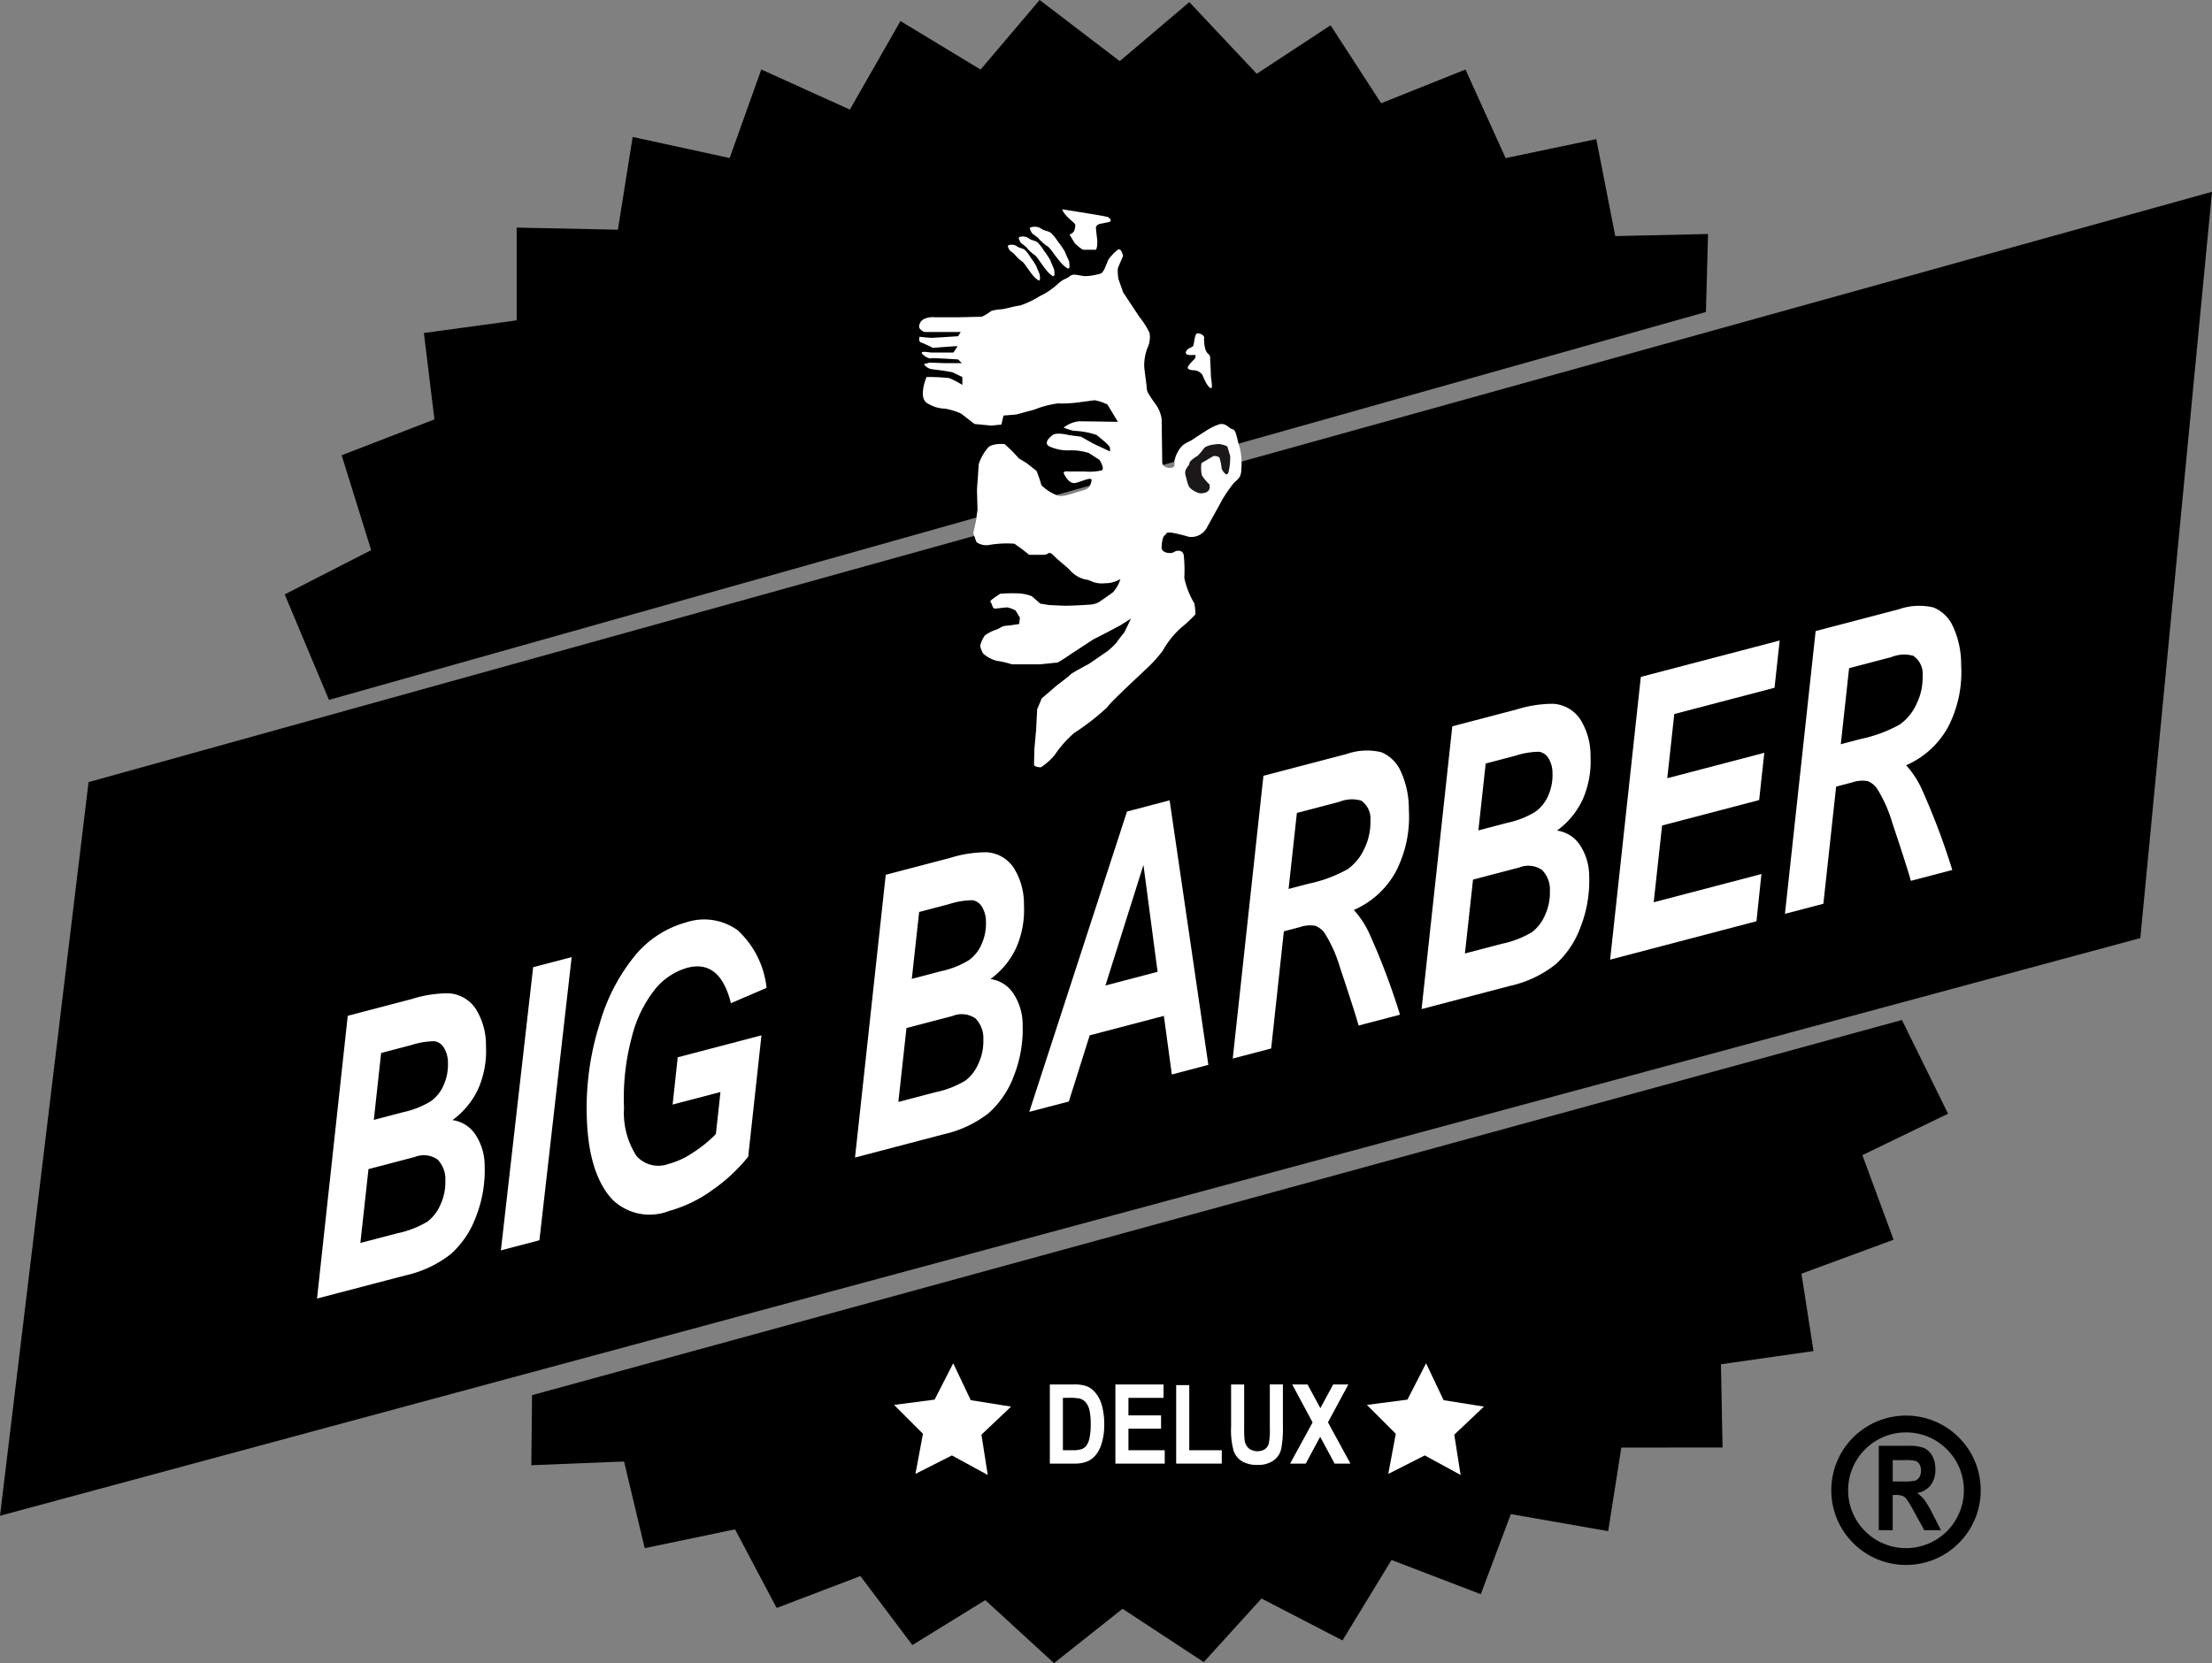 <svg xmlns="http://www.w3.org/2000/svg" width="137.812" height="103.644" viewBox="0 0 137.812 103.644">
  <rect x="0" y="0" width="137.812" height="103.644" fill="#808080" stroke="none"/>
  <g id="Group_74" data-name="Group 74" transform="translate(0 0)">
    <path id="Path_34" data-name="Path 34" d="M81.474,449.309l133.346-36,4.467-46.507L86.991,403.59Z" transform="translate(-81.474 -354.85)"/>
    <path id="Path_35" data-name="Path 35" d="M117.436,388.04l85.788-24.173.131-4.861-5.78.131-1.182-6.043-5.649,1.182-2.5-5.518-5.255,2.1L179.839,346l-4.6,3.022-4.2-4.467-4.335,3.678-4.992-3.81-3.678,4.335-4.992-3.022-3.153,5.518-5.518-2.5-1.971,5.518-6.043-1.314-.92,5.78-6.306-.131v5.78l-5.781.788.657,5.386-5.781,2.233,1.839,5.912-5.386,2.759Z" transform="translate(-96.941 -344.424)"/>
    <path id="Path_36" data-name="Path 36" d="M228.836,463.42,143.49,486.8l-.046,4.366,5.777-.231,1.288,5.4,5.627-1.172,2.593,4.9,5.217-1.99,3.238,4.3,4.544-2.8,4.282,3.927,4.27-3.387,5.058,3.322,3.6-3.963,5.044,2.614,3.055-5.014,5.561,2.132,1.873-4.991,6.065,1.061.818-5.206,6.307-.006-.1-5.188,5.766-.821-.751-4.822,5.74-2.118-1.943-5.27,5.337-2.582Z" transform="translate(-110.342 -399.857)"/>
    <path id="Path_37" data-name="Path 37" d="M191.595,510.426l-2.235-1.218-2.271,1.151.468-2.5-1.8-1.8,2.525-.328,1.161-2.266,1.092,2.3,2.514.4-1.849,1.75Z" transform="translate(-130.055 -418.509)" fill="#fff"/>
    <path id="Path_38" data-name="Path 38" d="M246.746,510.426l-2.235-1.218-2.271,1.151.468-2.5-1.8-1.8,2.525-.328,1.161-2.266,1.092,2.3,2.514.4-1.849,1.75Z" transform="translate(-155.747 -418.509)" fill="#fff"/>
    <g id="Group_10" data-name="Group 10" transform="translate(57.264 13.045)">
      <path id="Path_39" data-name="Path 39" d="M196.266,405.794a3.847,3.847,0,0,0,.854-.756,6.774,6.774,0,0,1,1.215-1.379,15.031,15.031,0,0,0,2.069-1.609c.131-.263,2.135-2.1,2.365-2.332a8.452,8.452,0,0,0,1.084-1.183,5.642,5.642,0,0,1,1.117-1.412,8.985,8.985,0,0,0,.92-.854,3.442,3.442,0,0,0-.066-.69A5.217,5.217,0,0,1,205.2,394a9.382,9.382,0,0,0-.033-1.412c-.066-.362-.427-.328-.624-.2s-.756.033-.756-.263.066-.723.2-.788-.033-.2.427-.164a10.542,10.542,0,0,1,1.084.263,1.107,1.107,0,0,0,1.116-.591c.362-.657.788-1.412.92-1.675a9.269,9.269,0,0,1,.69-1.018c.2-.263.526-.328.526-.92a4.118,4.118,0,0,0-.1-1.379c-.131-.3-.2-1.084-.427-1.117s-.46-.459-.887-.3a3.412,3.412,0,0,0-.788.394c-.2.131-.427.263-.755.492s-.624.263-.854.591a1.969,1.969,0,0,0-.361.821c0,.131.066.361-.164.394s-.591-.033-.591-.361-.033-2.4-.033-2.661a2.034,2.034,0,0,0-.3-.821c-.1-.164-.624-.821-.624-1.051s-.165-1.215-.165-1.478a3.021,3.021,0,0,1,.2-1.084,1.58,1.58,0,0,0,.131-.952,5.123,5.123,0,0,0-.624-.985L201.39,376.2l-.3-.854a3.188,3.188,0,0,1-.033-.624c.033-.131.329-.788.329-.788s-.1-.526-.329-.394a3.084,3.084,0,0,0-.591.624l-.23.558s-.131.263-.23.3a3.878,3.878,0,0,1-.952.165c-.361,0-.755-.2-.985,0s-.362.131-.756.492a4.463,4.463,0,0,1-1.116.755,5.819,5.819,0,0,1-1.248.591c-.23,0-.952.23-1.182.23a2.911,2.911,0,0,0-.591.1,3.09,3.09,0,0,1-.591.361c-.1,0-1.182.033-1.379.033h-1.544a1.315,1.315,0,0,0-.657.1.56.56,0,0,0-.329.492c0,.131.23.328.394.328h2.2l-.165.263s-1.511.1-1.675.1-.723-.066-.723-.066-.1.3.1.361.723.329.723.329l1.347-.1h.2l-.263.394H189.5c-.2,0-.624-.1-.656,0s.394.394.558.362,1.15.033,1.15.033l.558.033.23.23h-1.117l-.887-.033-.361.1a.81.81,0,0,0,.427.3c.23.033.755.1.755.1l.591.1.624.3v.492a5.783,5.783,0,0,0-.821-.427,11.955,11.955,0,0,0-1.412-.066s-.558,1.313.066,1.642a2.109,2.109,0,0,0,1.084.328,4.324,4.324,0,0,1,.986.3c.1.066.854.657.854.657l1.051.1.624-.065.131-.559.788-.066,1.117-.3a6.312,6.312,0,0,1,1.477-.394,7.372,7.372,0,0,0,1.314-.066l.986-.131a3.165,3.165,0,0,1,.788.263c.066.1.657,1.084.657,1.084s-1.971-.033-2.43-.033a1.862,1.862,0,0,0-.952.394,4.77,4.77,0,0,0,.624.2,4.82,4.82,0,0,1,1.445.263c.165.165.822.624.822.821v.2l-1.051-.492-.755-.427-.755-.1s-.756-.2-1.018,0-.526.493-.23.69a2.755,2.755,0,0,0,1.248.263,3.593,3.593,0,0,1,1.248.165c.2.131.657.427.657.427s.361.558.131.657a3.471,3.471,0,0,1-1.051.066h-.985s-.427-.066-.3.164.329.559.624.559,1.182-.493,1.084-.131-.131.492-.657.624-1.15.427-1.511.263a2.913,2.913,0,0,1-.952-.624,9.291,9.291,0,0,0-.3-.887l-.624-.492-.493-.3a7.5,7.5,0,0,0-.887-.887c-.1,0-.854-.066-1.084.3a2.909,2.909,0,0,0-.526.986c0,.23-.1,1.445-.1,1.576s.033,1.248.033,1.248-.066.394-.066.493-.2.952-.2.952l.2.558a1.062,1.062,0,0,0,.854.165,6.506,6.506,0,0,1,1.511-.066l.46.328.46.362h.92c.329,0,.263-.3.624.066s.821.69.986.887a1.9,1.9,0,0,0,.985.591c.3,0,.493.3,1.215.23a1.826,1.826,0,0,0,.952-.263,2.125,2.125,0,0,1-.459.821c-.263.2-.887.624-.887.624a1.382,1.382,0,0,1-.646.153c-.5.044-1.27.066-1.423.066s-1.029-.044-1.029-.044l-.548-.088-.525-.46a2.589,2.589,0,0,0-.788-.175,9.2,9.2,0,0,0-1.183.022c-.066.044-.7.438-.613.5s.131.394.24.416.635-.066.81-.066a1.641,1.641,0,0,1,.526.2l.263.438-.044.394s-.5.088-.81.11-.328.153-.679.263a2.368,2.368,0,0,0-.656.35,1.944,1.944,0,0,0-.285.635,1.282,1.282,0,0,0,.2.5,2.108,2.108,0,0,0,.832.438,5.509,5.509,0,0,1,.942.219h1.708c.088,0,1.073-.11,1.139-.11a9.667,9.667,0,0,0,.854-.547l1.379-.9.9-.46.744-.394.7-.438-.416.854s-.46.569-.482.635a5.863,5.863,0,0,1-.547.525l-1.183.81s-1.073.569-1.138.657-.854.679-.854.679l-.942.81-.285.679-.066,1.292-.109,1.2-.022.986S195.9,405.794,196.266,405.794Z" transform="translate(-188.679 -371.024)" fill="#fff"/>
      <path id="Path_40" data-name="Path 40" d="M221.22,398.745a3.44,3.44,0,0,1-.46-.548c-.066-.153-.088-.788,0-.81s.679-.416.745-.416.285,0,.35.131a3.944,3.944,0,0,1,.131.679s.285.569.416.219a3.573,3.573,0,0,0,.11-1.029l-.175-.591a1.4,1.4,0,0,0-.569-.153c-.219.022-.745.065-.9.284a4.2,4.2,0,0,1-.394.46s-.482.263-.5.46-.35.328-.241.745.153.678.307.81a1.325,1.325,0,0,0,.569.307C220.782,399.314,221.352,399.292,221.22,398.745Z" transform="translate(-203.134 -381.601)" fill="#1a1818"/>
      <path id="Path_41" data-name="Path 41" d="M219.829,384.387c.146-.22.394-.153.438-.372s.088-.679.219-.7.437.088.437.263a2.173,2.173,0,0,0,.066.679c.088.372.307.328.307.569s.044.744.044,1.051.175.964-.044.832-.416-.679-.5-.832a.677.677,0,0,0-.5-.263c-.153,0-.416-.044-.394-.175s.285-.394.394-.5.131-.307,0-.285S219.61,384.715,219.829,384.387Z" transform="translate(-203.166 -375.584)" fill="#fff"/>
      <path id="Path_42" data-name="Path 42" d="M205.363,368.846s2.715.416,2.847.482.285.263.066.307-.482.11-.548.11-.263.109-.263.241.022.175.022.263.066.482.066.547,0,.569-.11.569H206.7c-.131,0-.547-.394-.547-.394l-.329-.547s.285-.131.307-.285.109-.307-.022-.438S205.473,369.2,205.363,368.846Z" transform="translate(-196.451 -368.846)" fill="#fff"/>
      <path id="Path_43" data-name="Path 43" d="M202.278,370.975c.16.159.526.153.679.328a3.107,3.107,0,0,1,.394.5,5.646,5.646,0,0,1,.438.635c.044.153.263.569.263.635s.088.482-.11.394a1.742,1.742,0,0,1-.46-.416c-.088-.088-.46-.591-.46-.591s-.241-.35-.372-.394a2.806,2.806,0,0,1-.526-.481c-.066-.066-.372-.285-.372-.285s-.2-.285-.131-.372A.778.778,0,0,1,202.278,370.975Z" transform="translate(-194.702 -369.792)" fill="#fff"/>
      <path id="Path_44" data-name="Path 44" d="M200.9,372.117c.144.152.474.146.612.312a2.937,2.937,0,0,1,.356.478,5.437,5.437,0,0,1,.4.6c.04.146.237.541.237.6s.079.457-.1.374a1.606,1.606,0,0,1-.415-.4c-.079-.083-.415-.561-.415-.561s-.217-.333-.335-.374a2.587,2.587,0,0,1-.474-.458c-.059-.062-.336-.27-.336-.27s-.178-.27-.119-.354A.675.675,0,0,1,200.9,372.117Z" transform="translate(-194.09 -370.327)" fill="#fff"/>
      <path id="Path_45" data-name="Path 45" d="M199.57,373.051c.129.136.427.131.552.281a2.633,2.633,0,0,1,.32.431,4.866,4.866,0,0,1,.356.544c.036.131.214.487.214.544s.072.412-.089.337a1.451,1.451,0,0,1-.374-.356c-.071-.075-.374-.506-.374-.506s-.2-.3-.3-.338a2.331,2.331,0,0,1-.427-.412c-.053-.057-.3-.244-.3-.244s-.161-.244-.107-.318A.606.606,0,0,1,199.57,373.051Z" transform="translate(-193.498 -370.766)" fill="#fff"/>
    </g>
    <g id="Group_11" data-name="Group 11" transform="translate(19.751 37.748)">
      <path id="Path_46" data-name="Path 46" d="M118.449,479.322l1.914-17.62,4-1.049a7.608,7.608,0,0,1,2.289-.355,2.184,2.184,0,0,1,1.674.951,4.241,4.241,0,0,1,.65,2.341,5.9,5.9,0,0,1-.476,2.647,5,5,0,0,1-1.613,1.964,2.039,2.039,0,0,1,1.422.889,3.509,3.509,0,0,1,.584,1.972,7.873,7.873,0,0,1-.534,3.141,5.813,5.813,0,0,1-1.572,2.345,7.059,7.059,0,0,1-2.831,1.332Zm2.7-3.463,2.315-.607a6.022,6.022,0,0,0,1.86-.721,2.634,2.634,0,0,0,.82-1.073,3.318,3.318,0,0,0,.3-1.485,1.745,1.745,0,0,0-.491-1.319,1.513,1.513,0,0,0-1.424-.152l-2.874.754Zm.839-7.671,1.835-.481a5.535,5.535,0,0,0,1.722-.685,2.4,2.4,0,0,0,.8-1.016,3.143,3.143,0,0,0,.261-1.377,1.776,1.776,0,0,0-.254-.943.84.84,0,0,0-.581-.4,4.883,4.883,0,0,0-1.472.246l-1.856.487Z" transform="translate(-118.449 -436.147)" fill="#fff"/>
      <path id="Path_47" data-name="Path 47" d="M139.894,474.362l2.01-17.646,2.4-.628-2.009,17.645Z" transform="translate(-128.439 -434.191)" fill="#fff"/>
      <path id="Path_48" data-name="Path 48" d="M155.571,460.3l5.218-1.368-.826,7.561a10.7,10.7,0,0,1-2.276,2.109,8.424,8.424,0,0,1-2.664,1.277,3.318,3.318,0,0,1-3.538-.731q-1.469-1.6-1.577-5.086a17.369,17.369,0,0,1,.793-5.831,11.828,11.828,0,0,1,2.262-4.336,6.308,6.308,0,0,1,3.121-2,3.569,3.569,0,0,1,3.222.487,5.7,5.7,0,0,1,1.8,3.591l-2.221.956q-.68-2.741-2.716-2.208a4.014,4.014,0,0,0-2.011,1.339,7.812,7.812,0,0,0-1.456,3.015,14.562,14.562,0,0,0-.476,4.375,4.948,4.948,0,0,0,.779,3,1.817,1.817,0,0,0,2,.492,4.818,4.818,0,0,0,1.393-.622,8.421,8.421,0,0,0,1.55-1.235l.286-2.621-2.98.781Z" transform="translate(-133.099 -432.159)" fill="#fff"/>
      <path id="Path_49" data-name="Path 49" d="M181.2,462.871l1.914-17.621,4-1.048a7.611,7.611,0,0,1,2.288-.355,2.183,2.183,0,0,1,1.674.951,4.239,4.239,0,0,1,.65,2.34,5.906,5.906,0,0,1-.476,2.647,5.005,5.005,0,0,1-1.613,1.964,2.037,2.037,0,0,1,1.422.888,3.515,3.515,0,0,1,.584,1.972,7.868,7.868,0,0,1-.534,3.141,5.81,5.81,0,0,1-1.572,2.344,7.053,7.053,0,0,1-2.831,1.332Zm2.7-3.464,2.315-.607a6.058,6.058,0,0,0,1.86-.721,2.642,2.642,0,0,0,.82-1.074,3.3,3.3,0,0,0,.3-1.485,1.746,1.746,0,0,0-.491-1.319,1.514,1.514,0,0,0-1.424-.152l-2.874.753Zm.839-7.67,1.836-.481a5.532,5.532,0,0,0,1.721-.685,2.394,2.394,0,0,0,.8-1.016,3.139,3.139,0,0,0,.261-1.376,1.768,1.768,0,0,0-.254-.943.842.842,0,0,0-.581-.4,4.88,4.88,0,0,0-1.471.246l-1.856.487Z" transform="translate(-147.682 -428.484)" fill="#fff"/>
      <path id="Path_50" data-name="Path 50" d="M209.908,451.233l-4.621,1.211-1.3,4.124-2.466.646,6.089-18.715,2.655-.7,2.414,16.486-2.275.6Zm-.392-2.747-.88-6.659-2.369,7.511Z" transform="translate(-157.147 -425.673)" fill="#fff"/>
      <path id="Path_51" data-name="Path 51" d="M227.649,450.549l-2.394.627,1.912-17.62,5.186-1.359a3.832,3.832,0,0,1,2.159-.111,2.285,2.285,0,0,1,1.195,1.157,5.6,5.6,0,0,1,.52,2.431,7.4,7.4,0,0,1-.815,3.861,5.461,5.461,0,0,1-2.611,2.382,5.811,5.811,0,0,1,1.007,1.563,43.622,43.622,0,0,1,1.868,4.963l-2.581.677q-.177-.678-1.161-3.632a8.666,8.666,0,0,0-.923-2.081,1.3,1.3,0,0,0-.6-.5,1.964,1.964,0,0,0-.99.084l-.981.257Zm1.085-9.942,1.265-.331a8.493,8.493,0,0,0,2.433-.912,3.185,3.185,0,0,0,1.027-1.279,3.693,3.693,0,0,0,.373-1.721,1.362,1.362,0,0,0-.577-1.262,2.086,2.086,0,0,0-1.368.079l-2.636.691Z" transform="translate(-168.204 -422.958)" fill="#fff"/>
      <path id="Path_52" data-name="Path 52" d="M247.281,445.549l1.914-17.62,4-1.049a7.605,7.605,0,0,1,2.288-.355,2.184,2.184,0,0,1,1.674.951,4.236,4.236,0,0,1,.65,2.34,5.906,5.906,0,0,1-.477,2.647,5,5,0,0,1-1.613,1.964,2.041,2.041,0,0,1,1.422.889,3.513,3.513,0,0,1,.584,1.972,7.863,7.863,0,0,1-.534,3.141,5.808,5.808,0,0,1-1.572,2.345,7.052,7.052,0,0,1-2.831,1.332Zm2.7-3.464,2.315-.607a6.03,6.03,0,0,0,1.86-.721,2.637,2.637,0,0,0,.82-1.073,3.3,3.3,0,0,0,.3-1.485,1.745,1.745,0,0,0-.491-1.319,1.514,1.514,0,0,0-1.424-.152l-2.874.753Zm.839-7.67,1.836-.481a5.518,5.518,0,0,0,1.721-.685,2.4,2.4,0,0,0,.8-1.015,3.15,3.15,0,0,0,.261-1.377,1.77,1.77,0,0,0-.254-.943.839.839,0,0,0-.581-.4,4.88,4.88,0,0,0-1.471.246l-1.856.487Z" transform="translate(-178.465 -420.414)" fill="#fff"/>
      <path id="Path_53" data-name="Path 53" d="M269.272,439.038l1.913-17.621,8.65-2.267-.32,2.945-6.246,1.637-.437,4,6.045-1.584-.32,2.945-6.047,1.585-.524,4.784,6.713-1.76-.31,2.942Z" transform="translate(-188.709 -416.983)" fill="#fff"/>
      <path id="Path_54" data-name="Path 54" d="M292.056,433.665l-2.394.627,1.912-17.62,5.186-1.359a3.832,3.832,0,0,1,2.159-.111,2.288,2.288,0,0,1,1.2,1.158,5.611,5.611,0,0,1,.52,2.431,7.392,7.392,0,0,1-.815,3.86,5.459,5.459,0,0,1-2.611,2.383,5.822,5.822,0,0,1,1.007,1.563,43.727,43.727,0,0,1,1.867,4.963l-2.581.677q-.177-.678-1.161-3.632a8.664,8.664,0,0,0-.923-2.081,1.3,1.3,0,0,0-.6-.5,1.976,1.976,0,0,0-.99.084l-.981.257Zm1.085-9.942,1.265-.332a8.48,8.48,0,0,0,2.433-.912,3.186,3.186,0,0,0,1.027-1.28,3.689,3.689,0,0,0,.373-1.721,1.362,1.362,0,0,0-.577-1.262,2.085,2.085,0,0,0-1.368.078l-2.636.691Z" transform="translate(-198.207 -415.093)" fill="#fff"/>
    </g>
    <g id="Group_12" data-name="Group 12" transform="translate(65.407 86.277)">
      <path id="Path_55" data-name="Path 55" d="M203.923,505.944h1.489a2.221,2.221,0,0,1,.852.126,1.432,1.432,0,0,1,.529.426,2.182,2.182,0,0,1,.38.777,4.351,4.351,0,0,1,.138,1.187,3.826,3.826,0,0,1-.145,1.112,2.222,2.222,0,0,1-.366.748,1.415,1.415,0,0,1-.536.416,2.006,2.006,0,0,1-.808.139h-1.533Zm.814.834v3.263h.612a1.583,1.583,0,0,0,.57-.074.689.689,0,0,0,.29-.223,1.282,1.282,0,0,0,.187-.472,3.954,3.954,0,0,0,.074-.85,3.863,3.863,0,0,0-.076-.864,1.146,1.146,0,0,0-.235-.5.751.751,0,0,0-.389-.238,3.206,3.206,0,0,0-.662-.044Z" transform="translate(-203.923 -505.944)" fill="#fff"/>
      <path id="Path_56" data-name="Path 56" d="M211.568,510.875v-4.931h3v.834h-2.187v1.093h2.032v.831h-2.032v1.339h2.261v.834Z" transform="translate(-207.484 -505.944)" fill="#fff"/>
      <path id="Path_57" data-name="Path 57" d="M218.659,510.911V506.02h.815v4.057H221.5v.834Z" transform="translate(-210.788 -505.979)" fill="#fff"/>
      <path id="Path_58" data-name="Path 58" d="M225.064,505.944h.814v2.671a6.548,6.548,0,0,0,.03.811.821.821,0,0,0,.258.5.9.9,0,0,0,1,.052.63.63,0,0,0,.245-.35,4.3,4.3,0,0,0,.066-.96v-2.728h.814v2.59a6.813,6.813,0,0,1-.106,1.435,1.219,1.219,0,0,1-.478.717,1.614,1.614,0,0,1-.981.274,1.827,1.827,0,0,1-.987-.227,1.294,1.294,0,0,1-.515-.639,4.828,4.828,0,0,1-.16-1.519Z" transform="translate(-213.771 -505.944)" fill="#fff"/>
      <path id="Path_59" data-name="Path 59" d="M231.948,510.875l1.4-2.567-1.27-2.365h.954l.8,1.475.8-1.475h.944l-1.27,2.359,1.4,2.573h-.985l-.9-1.671-.9,1.671Z" transform="translate(-216.978 -505.944)" fill="#fff"/>
    </g>
    <g id="Group_13" data-name="Group 13" transform="translate(117.052 90.099)">
      <path id="Path_60" data-name="Path 60" d="M300.608,518.356V513.1h1.833a2.561,2.561,0,0,1,1,.142,1.117,1.117,0,0,1,.5.491,1.707,1.707,0,0,1,.193.838,1.563,1.563,0,0,1-.3.993,1.316,1.316,0,0,1-.841.473,2.175,2.175,0,0,1,.463.44,6.1,6.1,0,0,1,.5.855l.524,1.026h-1.038l-.63-1.144a7.619,7.619,0,0,0-.462-.776.682.682,0,0,0-.258-.215,1.184,1.184,0,0,0-.438-.059h-.179v2.195Zm.868-3.034h.645a3.228,3.228,0,0,0,.753-.052.481.481,0,0,0,.262-.21.773.773,0,0,0,.1-.419.724.724,0,0,0-.1-.4.51.51,0,0,0-.272-.21,3.452,3.452,0,0,0-.707-.04h-.681Z" transform="translate(-300.608 -513.099)"/>
    </g>
    <circle id="Ellipse_1" data-name="Ellipse 1" cx="4.131" cy="4.131" r="4.131" transform="translate(114.617 88.739)" fill="none" stroke="#000" stroke-miterlimit="10" stroke-width="1.049"/>
  </g>
</svg>
